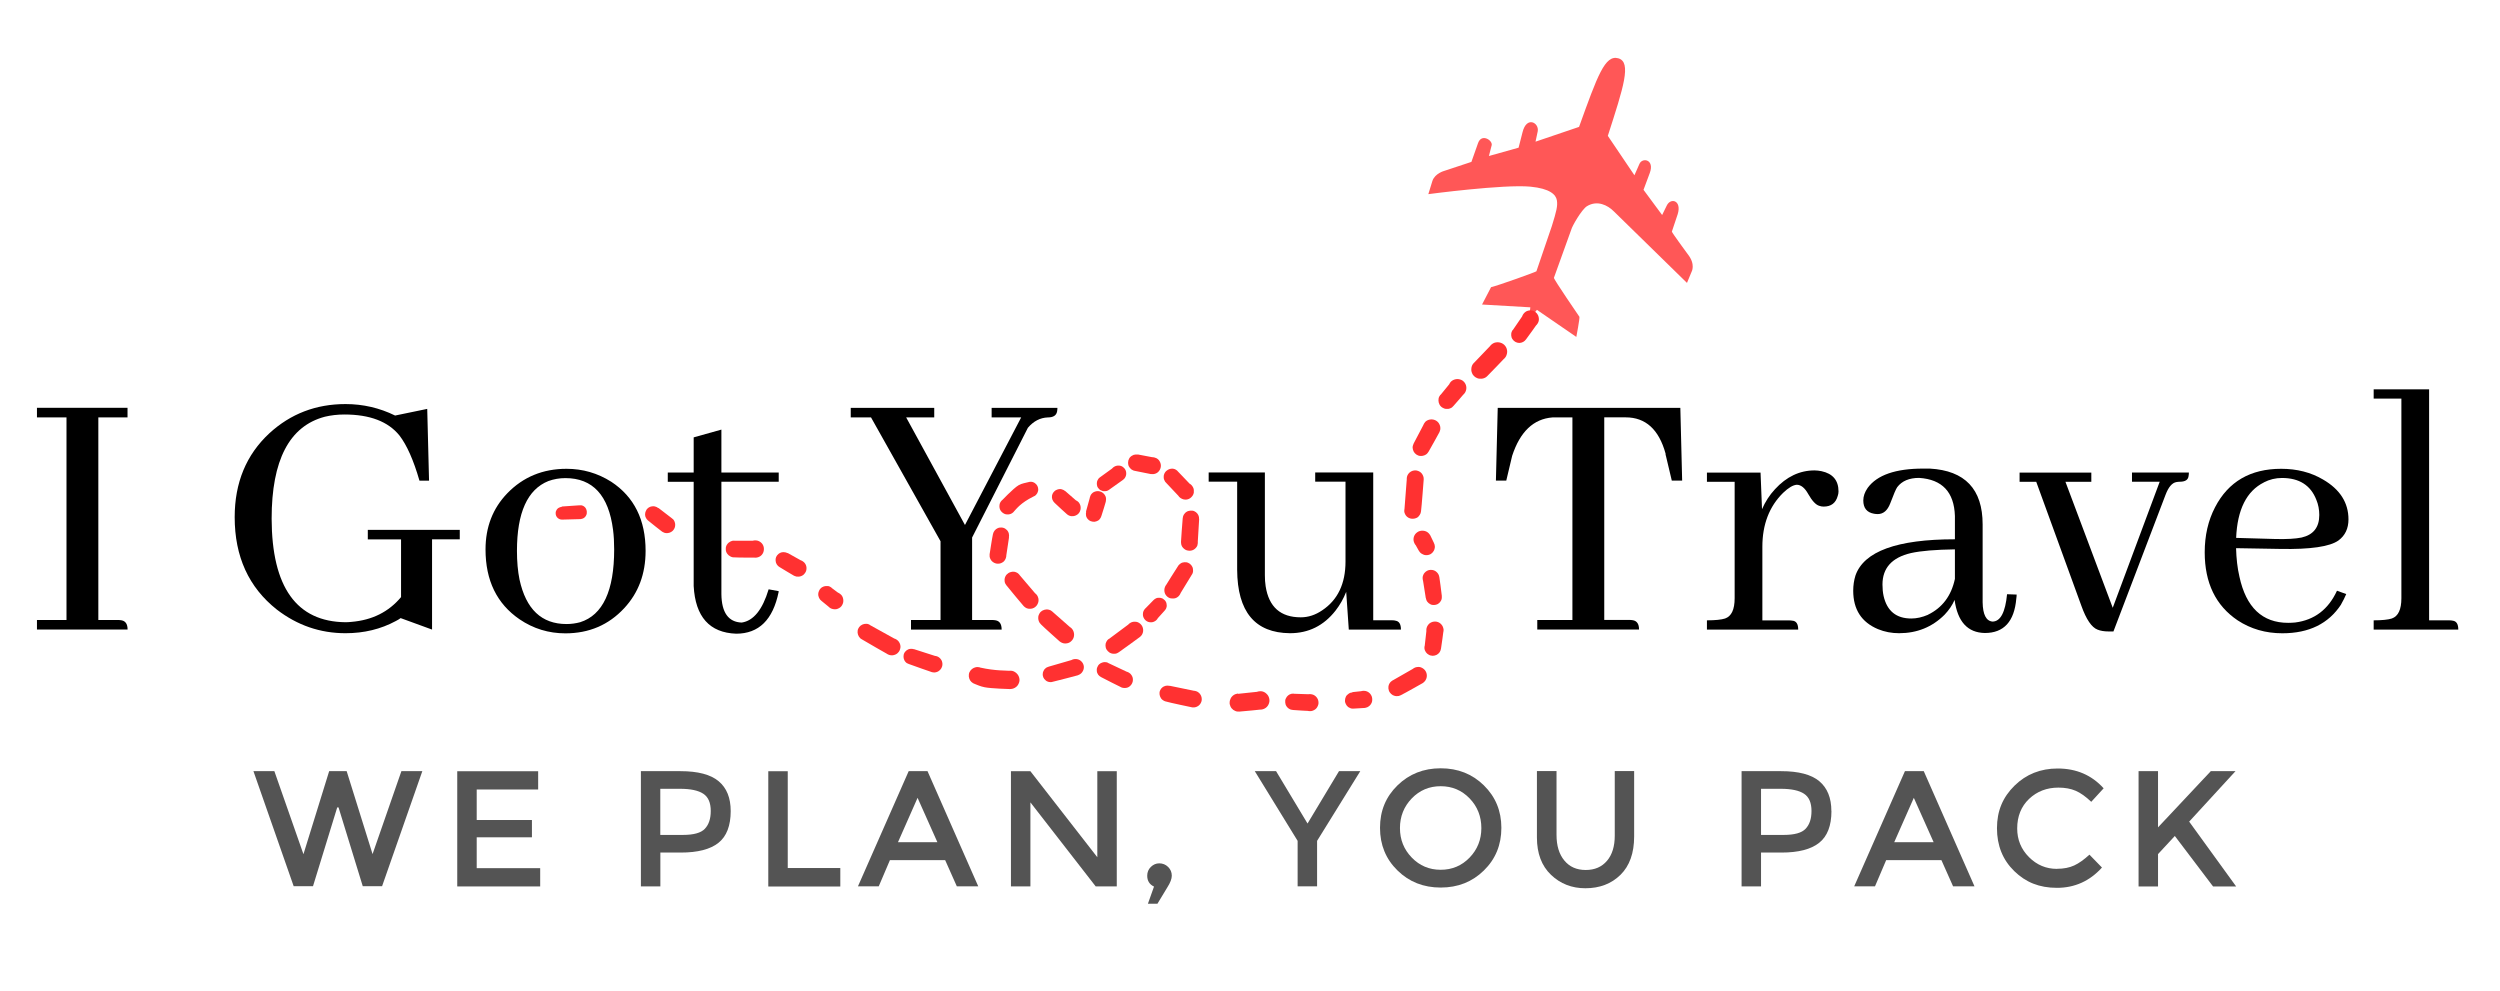 <?xml version="1.0" encoding="UTF-8"?><svg id="Layer_1" xmlns="http://www.w3.org/2000/svg" viewBox="0 0 357.19 141.64"><defs><style>.cls-1{fill:#ff5757;}.cls-2{fill:#ff3131;}.cls-3{fill:#545454;}</style></defs><path d="m5.28,89.95v-1.37h4.22v-28.94h-4.22v-1.37h12.94v1.37h-4.17v28.94h2.8c.18,0,.35.02.53.05.56.11.85.55.85,1.32H5.28Z"/><path d="m65.69,75.69v1.37h-3.96v12.89l-4.49-1.64c-.18.14-.41.28-.69.42-2.15,1.16-4.54,1.74-7.18,1.74-3.63,0-6.9-1.13-9.82-3.38-4.01-3.17-6.02-7.57-6.02-13.2,0-4.93,1.65-8.92,4.96-11.99,3.03-2.78,6.65-4.17,10.88-4.17,2.5,0,4.86.55,7.08,1.64l4.59-.95.26,10.25h-1.37c-.84-2.92-1.8-5.07-2.85-6.44-1.62-2.01-4.24-3.01-7.87-3.01-.99,0-1.92.11-2.8.32-5.07,1.34-7.6,6.2-7.6,14.57.03,9.79,3.56,14.72,10.56,14.79.28,0,.56-.02.85-.05,2.96-.25,5.32-1.43,7.08-3.54v-8.24h-4.75v-1.37h13.15Z"/><path d="m87.33,68.83c3.27,2.15,4.91,5.44,4.91,9.88,0,3.27-1.02,6-3.06,8.19-2.22,2.39-5.02,3.59-8.4,3.59-2.39,0-4.58-.67-6.55-2.01-3.24-2.22-4.86-5.54-4.86-9.98,0-3.2,1.04-5.88,3.12-8.03,2.25-2.32,5.07-3.49,8.45-3.49,2.32,0,4.45.62,6.39,1.85Zm-13.1,13.99c.92,4.22,3.15,6.34,6.71,6.34.67,0,1.32-.09,1.95-.26,3.24-1.02,4.86-4.49,4.86-10.4,0-1.02-.05-1.95-.16-2.8-.63-4.93-2.9-7.39-6.81-7.39-.84,0-1.65.14-2.43.42-2.99,1.2-4.49,4.52-4.49,9.98,0,1.51.12,2.89.37,4.12Z"/><path d="m95.41,67.51h3.7v-5.02l3.96-1.11v6.13h8.19v1.32h-8.19v16.05c.03,2.64,1,4,2.9,4.07,1.69-.25,2.97-1.83,3.85-4.75l1.43.26v.11c-.81,3.98-2.83,5.97-6.07,5.97-3.8-.14-5.83-2.41-6.07-6.81v-14.89h-3.7v-1.32Z"/><path d="m130.16,89.95v-1.37h4.22v-11.25l-9.93-17.69h-2.9v-1.37h11.93v1.37h-4.01l8.4,15.37,8.03-15.37h-4.22v-1.37h9.4c0,.18-.02.35-.05.53-.11.56-.55.84-1.32.84-1.09.04-2.04.53-2.85,1.48l-7.97,15.68v11.78h2.85c.18,0,.35.02.53.05.56.11.84.55.84,1.32h-12.94Z"/><path d="m199.37,88.68c.53.07.79.49.79,1.27h-7.45l-.37-5.39c-.39.99-.9,1.88-1.53,2.69-1.69,2.15-3.85,3.22-6.5,3.22-5-.04-7.52-3.06-7.55-9.08v-12.57h-4.07v-1.32h8.03v14.68c0,.56.03,1.09.11,1.58.46,2.96,2.13,4.44,5.02,4.44,1.06,0,2.08-.33,3.06-1,2.22-1.48,3.33-3.8,3.33-6.97v-11.41h-4.33v-1.32h8.29v21.12h2.64c.21,0,.39.02.53.05Z"/><path d="m219.64,89.95v-1.37h5.02v-28.94h-2.85c-2.71.21-4.63,2.04-5.76,5.49l-.84,3.54h-1.48l.26-10.4h26.09l.26,10.4h-1.48l-.84-3.54c-.04-.07-.05-.18-.05-.32-.95-3.45-2.85-5.18-5.7-5.18h-3.06v28.94h3.59c.18,0,.35.02.53.05.56.11.85.55.85,1.32h-14.52Z"/><path d="m256.13,88.68c.53.07.79.49.79,1.27h-13.04v-1.32c1.2,0,2.06-.09,2.59-.26.92-.32,1.37-1.29,1.37-2.9v-16.63h-3.96v-1.32h7.66l.21,5.23c.46-1.06,1.07-2.01,1.85-2.85,1.65-1.8,3.54-2.69,5.65-2.69.32,0,.65.04,1,.11,1.62.35,2.43,1.32,2.43,2.9,0,.21-.04.42-.11.63-.28,1.02-.95,1.53-2.01,1.53-.21,0-.42-.03-.63-.11-.49-.14-1.02-.7-1.58-1.69-.49-.88-1.04-1.32-1.64-1.32-.53.04-1.18.42-1.95,1.16-1.97,1.94-2.96,4.51-2.96,7.71v10.51h3.8c.21,0,.39.02.53.05Z"/><path d="m279.26,85.72c-.32.74-.79,1.44-1.43,2.11-1.76,1.76-3.93,2.64-6.5,2.64-1.06,0-2.06-.19-3.01-.58-2.36-.99-3.54-2.82-3.54-5.49,0-.77.11-1.5.32-2.17,1.2-3.45,5.93-5.18,14.21-5.18v-3.33c-.11-3.41-1.81-5.23-5.12-5.44-1.41,0-2.45.44-3.12,1.32-.18.25-.51,1.02-1,2.32-.39,1.02-.99,1.53-1.79,1.53-.18,0-.35-.02-.53-.05-1.02-.18-1.53-.81-1.53-1.9,0-.6.21-1.2.63-1.8,1.34-1.83,3.98-2.75,7.92-2.75h.95c5.03.28,7.55,2.94,7.55,7.97v11.14c.03,1.76.51,2.68,1.43,2.75,1.13-.03,1.81-1.34,2.06-3.91l1.37.05c0,.18-.02.37-.05.58-.28,3.27-1.78,4.91-4.49,4.91-2.46-.04-3.91-1.62-4.33-4.75Zm-3.8,2.11c2.04-.99,3.33-2.69,3.85-5.12v-4.22c-2.75.04-4.84.21-6.28.53-2.71.63-4.07,2.13-4.07,4.49,0,.6.05,1.14.16,1.64.49,2.15,1.81,3.22,3.96,3.22.77,0,1.57-.18,2.38-.53Z"/><path d="m295.1,68.83l6.76,18.01,6.71-18.01h-3.96v-1.32h8.13c0,.18-.02.35-.05.53-.07.53-.49.79-1.27.79-.14,0-.3.02-.48.05-.6.11-1.11.7-1.53,1.8l-7.45,19.54h-.69c-.63,0-1.16-.09-1.58-.26-.84-.32-1.62-1.46-2.32-3.43l-6.44-17.69h-2.38v-1.32h10.25v1.32h-3.7Z"/><path d="m334.49,86.36c-1.8,2.75-4.59,4.12-8.4,4.12-2.39,0-4.52-.62-6.39-1.85-3.13-2.11-4.7-5.35-4.7-9.72,0-2.39.49-4.54,1.48-6.44,1.9-3.66,5.05-5.49,9.45-5.49,2.25,0,4.24.51,5.97,1.53,2.43,1.41,3.64,3.31,3.64,5.7,0,1.3-.48,2.31-1.43,3.01-1.23.88-4,1.29-8.29,1.21l-6.34-.11c.04,1.48.19,2.83.48,4.07.95,4.4,3.27,6.6,6.97,6.6.32,0,.65-.02,1-.05,2.75-.35,4.74-1.87,5.97-4.54l1.32.48c-.21.49-.46.99-.74,1.48Zm-11.04-17.43c-2.46,1.23-3.79,3.87-3.96,7.92l5.6.16c1.62.04,2.87-.03,3.75-.21,1.69-.39,2.53-1.46,2.53-3.22,0-.77-.14-1.5-.42-2.17-.81-2.08-2.45-3.12-4.91-3.12-.92,0-1.78.21-2.59.63Z"/><path d="m350.44,88.68c.53.07.79.49.79,1.27h-12.09v-1.32c1.2,0,2.06-.09,2.59-.26.92-.32,1.37-1.29,1.37-2.9v-28.52h-3.96v-1.32h7.92v33h2.85c.21,0,.39.02.53.05Z"/><path class="cls-3" d="m43.36,122.03l3.67-11.85h2.5l3.7,11.85,4.12-11.85h2.99l-5.75,16.44h-2.76l-3.46-11.26h-.19l-3.46,11.26h-2.76l-5.75-16.44h2.99l4.15,11.85Z"/><path class="cls-3" d="m76.89,110.18v2.62h-8.78v4.36h7.89v2.47h-7.89v4.41h9.07v2.61h-11.85v-16.46h11.56Z"/><path class="cls-3" d="m104.4,115.88c0,2.1-.59,3.62-1.75,4.54-1.17.93-2.96,1.39-5.38,1.39h-2.92v4.83h-2.78v-16.46h5.65c2.5,0,4.32.48,5.46,1.44,1.15.96,1.72,2.38,1.72,4.26Zm-2.85,0c0-1.18-.35-2-1.06-2.47-.71-.47-1.81-.71-3.32-.71h-2.83v6.59h3.23c1.54,0,2.59-.29,3.14-.88.56-.59.84-1.43.84-2.53Z"/><path class="cls-3" d="m109.77,126.65v-16.46h2.78v13.83h7.51v2.64h-10.29Z"/><path class="cls-3" d="m132.52,110.18l7.25,16.46h-3.06l-1.67-3.75h-7.89l-1.6,3.75h-2.97l7.25-16.46h2.69Zm1.41,10.15l-2.83-6.34-2.8,6.34h5.63Z"/><path class="cls-3" d="m156.78,122.48v-12.29h2.78v16.46h-3.01l-9.33-12.01v12.01h-2.78v-16.46h2.78l9.56,12.29Z"/><path class="cls-3" d="m164.01,129.12l.87-2.45c-.64-.3-.97-.82-.97-1.55,0-.5.17-.92.52-1.26.35-.34.75-.51,1.2-.51.49,0,.91.17,1.26.51.35.34.53.76.53,1.26,0,.44-.21,1-.64,1.67l-1.41,2.33h-1.37Z"/><path class="cls-3" d="m186.81,117.67l4.5-7.49h3.04l-6.17,9.96v6.5h-2.78v-6.5l-6.12-9.96h3.04l4.5,7.49Z"/><path class="cls-3" d="m212.01,124.37c-1.66,1.63-3.72,2.44-6.17,2.44s-4.51-.81-6.17-2.44c-1.66-1.62-2.5-3.65-2.5-6.09s.83-4.44,2.5-6.07c1.66-1.62,3.72-2.44,6.17-2.44s4.51.81,6.17,2.44c1.66,1.63,2.5,3.65,2.5,6.07s-.83,4.46-2.5,6.09Zm-2.04-10.3c-1.12-1.16-2.5-1.74-4.13-1.74s-3.01.58-4.13,1.74c-1.12,1.16-1.69,2.58-1.69,4.24s.56,3.05,1.69,4.22c1.12,1.16,2.5,1.74,4.13,1.74s3.01-.58,4.13-1.74c1.12-1.16,1.68-2.57,1.68-4.22s-.56-3.08-1.68-4.24Z"/><path class="cls-3" d="m233.48,110.16v9.35c0,2.37-.65,4.2-1.95,5.48-1.3,1.28-2.98,1.92-5.02,1.92-1.93,0-3.57-.64-4.91-1.92s-2.01-3.06-2.01-5.33v-9.49h2.8v9.12c0,1.54.37,2.76,1.12,3.66.74.9,1.76,1.35,3.05,1.35s2.3-.44,3.04-1.31c.74-.87,1.11-2.07,1.11-3.59v-9.23h2.78Z"/><path class="cls-3" d="m261.67,115.88c0,2.1-.59,3.62-1.76,4.54-1.17.93-2.96,1.39-5.38,1.39h-2.92v4.83h-2.78v-16.46h5.65c2.5,0,4.32.48,5.46,1.44s1.72,2.38,1.72,4.26Zm-2.85,0c0-1.18-.35-2-1.06-2.47-.71-.47-1.81-.71-3.32-.71h-2.83v6.59h3.23c1.54,0,2.59-.29,3.14-.88.56-.59.84-1.43.84-2.53Z"/><path class="cls-3" d="m274.86,110.18l7.25,16.46h-3.06l-1.67-3.75h-7.89l-1.6,3.75h-2.97l7.25-16.46h2.69Zm1.41,10.15l-2.83-6.34-2.8,6.34h5.63Z"/><path class="cls-3" d="m293.89,124.13c.96,0,1.78-.16,2.47-.48.69-.32,1.41-.84,2.17-1.54l1.79,1.84c-1.74,1.93-3.89,2.9-6.43,2.9s-4.47-.8-6.11-2.4-2.46-3.64-2.46-6.12.84-4.44,2.51-6.08,3.73-2.45,6.16-2.45c2.67,0,4.86.94,6.57,2.83l-1.77,1.93c-.79-.75-1.53-1.28-2.23-1.58-.7-.3-1.52-.45-2.46-.45-1.66,0-3.06.54-4.19,1.61-1.13,1.08-1.7,2.49-1.7,4.23,0,1.6.56,2.96,1.68,4.09,1.12,1.12,2.45,1.68,3.99,1.68Z"/><path class="cls-3" d="m305.55,110.18h2.78v8.03l7.54-8.03h3.53l-6.62,7.21,6.71,9.26h-3.3l-5.46-7.21-2.4,2.59v4.62h-2.78v-16.46Z"/><path class="cls-1" d="m204.07,27.75l.59-1.91c.37-1.08,1.71-1.43,1.71-1.43l3.86-1.28.95-2.69c.5-1.42,2.08-.4,1.95.29l-.4,1.56,4.24-1.19.56-2.19c.58-2.39,2.38-1.38,2.18-.17l-.32,1.5,6.22-2.11c2.64-7.32,3.7-10.34,5.61-9.8,1.92.55.75,4.1-1.5,11.08l3.8,5.63.72-1.63c.43-.96,2.18-.62,1.48,1.29l-.9,2.42,2.66,3.6.65-1.33c.56-1.2,2.17-.77,1.58,1.19l-.84,2.51c-.04.09,2.25,3.2,2.25,3.2,1.2,1.49.56,2.56.56,2.56l-.65,1.57-10.44-10.21c-.9-.91-2.39-1.64-3.85-.75-.77.48-2.13,2.87-2.24,3.34l-2.48,6.89c-.08.15,3.64,5.57,3.64,5.57.08.17-.44,2.88-.44,2.88l-5.63-3.87-1.14,1.42.2-1.78-6.9-.4,1.29-2.48c1.07-.25,6.41-2.17,6.48-2.27,0,0,2.1-6.12,2.21-6.48.65-2.1.85-2.86.71-3.67-.14-.81-1-1.67-3.78-1.94-3.83-.36-14.58,1.07-14.58,1.07h0Z"/><path class="cls-2" d="m80.25,72.37c2.72-.2,2.78-.19,2.88-.16.11.03.2.07.29.13.09.06.17.14.23.22.06.08.11.19.14.29s.05.21.05.32-.01.22-.05.32c-.03.1-.09.19-.15.28-.07.08-.14.16-.23.23-.08.06-.19.1-.29.13-.1.03-.21.04-.31.04-.11,0-.22-.03-.32-.07-.1-.04-.19-.1-.27-.16-.08-.07-.16-.16-.21-.25-.05-.09-.09-.19-.11-.29-.02-.1-.04-.22-.02-.32s.04-.21.09-.31c.04-.1.11-.19.18-.26.07-.08.17-.14.25-.2.09-.04.19-.08.3-.1s.21-.01.32,0c.1.01.22.05.31.11.09.04.18.11.25.19.07.07.13.17.18.27.04.1.07.2.08.31,0,.1,0,.21-.01.31-.02.11-.07.21-.12.3-.05.09-.12.17-.2.24-.08.07-.18.13-.28.16-.1.04-.31.07-.31.07,0,0-2.18.07-2.57.07-.11,0-.15,0-.22-.01-.07-.01-.14-.04-.21-.07s-.13-.07-.19-.11-.11-.1-.16-.16-.08-.12-.11-.19c-.03-.07-.05-.14-.06-.21s-.02-.15-.01-.22c0-.08.02-.15.04-.22.02-.07.05-.13.09-.19s.08-.13.14-.18c.05-.05.11-.1.18-.13.06-.04.13-.07.2-.09.07-.02.22-.04.22-.04"/><path class="cls-2" d="m94.07,72.57c2.04,1.56,2.1,1.61,2.17,1.7.08.11.14.23.17.35.04.12.06.25.06.38s-.03.26-.07.38c-.04.12-.11.24-.18.34-.07.1-.18.19-.28.25-.11.07-.23.13-.35.16-.12.03-.26.04-.38.04-.13,0-.26-.04-.37-.09-.11-.05-.23-.12-.32-.2-.1-.08-.18-.19-.25-.29-.06-.1-.11-.23-.14-.35s-.03-.26-.01-.38.05-.25.1-.37c.05-.11.13-.23.22-.32.09-.09.19-.16.31-.23.11-.05.24-.09.36-.11.13-.02.25-.02.38,0,.12.02.25.07.36.13.11.06.22.14.3.23.08.09.16.21.21.32s.08.24.1.37c.01.13,0,.26-.02.38s-.08.25-.15.35c-.07.11-.15.21-.25.29-.1.08-.21.14-.33.19-.12.04-.25.07-.38.08-.13,0-.25,0-.38-.04-.12-.04-.35-.17-.35-.17,0,0-1.71-1.32-2.02-1.6-.11-.1-.14-.13-.19-.2-.05-.07-.1-.16-.14-.25s-.06-.17-.07-.26c-.02-.09-.02-.19,0-.28,0-.09.03-.18.06-.27.03-.09.07-.18.12-.26.05-.07.11-.15.18-.21.07-.06.14-.12.23-.16.08-.04.16-.08.25-.1.09-.02.18-.04.27-.04s.19,0,.28.03c.09.02.18.05.26.09.08.04.23.15.23.15"/><path class="cls-2" d="m104.89,77.26c3.22-.02,3.3,0,3.42.03.12.04.25.11.35.18.11.08.19.19.27.29.07.11.13.23.17.36.04.13.04.26.04.4,0,.13-.04.27-.08.39-.04.12-.12.24-.2.34-.08.1-.19.2-.31.26-.11.07-.24.11-.37.14-.13.03-.27.04-.4.02-.13-.01-.26-.05-.38-.11-.12-.05-.23-.13-.33-.22-.1-.09-.18-.2-.24-.32-.06-.11-.11-.25-.13-.38s-.02-.28,0-.4.07-.26.13-.38c.06-.11.14-.23.24-.32.1-.09.21-.17.33-.23.12-.05.25-.09.38-.1.13-.01.27,0,.4.02.13.03.25.08.37.15.11.07.22.16.31.26.08.1.16.22.2.34.05.12.08.26.08.39,0,.14,0,.27-.04.4-.04.13-.1.25-.17.36-.08.1-.17.21-.27.29-.1.07-.23.13-.35.18-.12.04-.39.07-.39.07,0,0-2.56,0-3.03-.04-.14,0-.19,0-.28-.03-.09-.02-.19-.06-.27-.11-.08-.04-.17-.1-.24-.16-.07-.06-.14-.14-.19-.21s-.11-.16-.14-.25c-.04-.09-.06-.19-.07-.29s0-.19,0-.29.03-.19.07-.29c.03-.09.08-.18.14-.25.05-.08.12-.15.19-.21.07-.06.16-.12.24-.16.08-.04.18-.08.27-.11.09-.02.28-.03.28-.03"/><path class="cls-2" d="m112.54,79.01c2.24,1.24,2.3,1.28,2.39,1.38.08.1.16.21.21.33.05.12.08.25.09.38,0,.13,0,.26-.03.38-.03.13-.09.26-.16.36-.07.1-.16.21-.25.29-.1.08-.22.14-.34.19-.12.04-.25.07-.38.07s-.26-.02-.38-.06c-.12-.04-.24-.1-.35-.17-.1-.07-.2-.17-.28-.27-.08-.1-.13-.23-.17-.35-.04-.12-.06-.26-.05-.38s.03-.26.07-.38.11-.24.19-.34c.08-.1.18-.19.29-.26.1-.07.23-.13.36-.16.12-.03.26-.03.38-.02.13,0,.25.04.38.09.11.05.23.13.32.21.1.09.18.2.24.31.06.11.11.23.13.36.02.13.02.26,0,.39s-.05.25-.11.37c-.06.11-.14.23-.23.32-.09.09-.2.16-.31.22-.11.05-.24.1-.37.11-.13.01-.26.01-.38,0-.13-.02-.37-.13-.37-.13,0,0-1.71-1-2.04-1.22-.11-.07-.15-.1-.22-.16-.07-.07-.13-.14-.18-.22s-.09-.16-.12-.25c-.03-.09-.04-.18-.05-.27s0-.19,0-.28c.01-.09.04-.18.07-.26.04-.08.08-.16.14-.24s.12-.14.19-.2c.07-.06.15-.11.23-.15.08-.04.17-.07.26-.09.09-.01.18-.02.27-.02s.19.02.28.04c.09.02.25.1.25.1"/><path class="cls-2" d="m118.81,83.99c1.33.98,1.4,1.04,1.47,1.15.07.1.13.23.17.36.04.13.05.27.04.4,0,.14-.04.27-.09.39-.04.12-.12.24-.2.34-.08.1-.19.19-.31.25-.11.07-.24.12-.37.15-.13.03-.27.03-.4.01s-.26-.05-.38-.1c-.12-.05-.23-.14-.33-.23-.1-.09-.18-.2-.24-.32s-.1-.25-.12-.38c-.02-.13-.02-.27,0-.4.02-.13.07-.26.13-.38.06-.11.14-.23.24-.32.1-.09.21-.16.33-.22s.26-.09.38-.1c.13-.01.27,0,.4.02s.26.08.37.15c.11.07.22.16.31.25.08.1.16.22.2.34s.07.26.08.39c0,.13,0,.27-.04.4-.04.13-.09.26-.17.36-.07.11-.17.21-.28.29-.1.08-.23.15-.35.19-.12.04-.26.06-.39.06s-.27-.02-.39-.06c-.13-.04-.35-.19-.35-.19,0,0-.92-.74-1.15-.94-.1-.09-.14-.12-.2-.19-.06-.08-.11-.16-.15-.25-.04-.08-.07-.18-.09-.27-.02-.09-.03-.19-.02-.29,0-.09.02-.19.05-.28.03-.09.07-.18.11-.26.04-.08.11-.16.17-.23s.14-.13.22-.18c.08-.05.17-.09.26-.12.09-.03.19-.04.28-.05.1,0,.19,0,.29,0,.09.01.19.04.27.08.09.04.25.15.25.15"/><path class="cls-2" d="m124.32,89.32c3.86,2.13,3.91,2.16,4,2.26.09.09.17.2.22.32.05.12.09.26.1.38s0,.27-.02.4c-.03.13-.08.25-.15.36-.07.11-.16.22-.25.3s-.22.16-.34.2c-.12.05-.26.08-.39.09-.13,0-.26,0-.39-.04-.13-.04-.25-.09-.36-.16-.1-.07-.21-.17-.28-.28-.08-.11-.14-.23-.18-.35-.04-.12-.07-.26-.07-.39s.02-.27.07-.39c.04-.12.1-.24.19-.35.07-.11.18-.2.29-.27s.23-.13.36-.16c.13-.04.26-.05.39-.05.13,0,.26.04.38.08.12.05.24.13.34.21.1.08.19.19.25.3.07.11.12.24.15.37s.04.26.02.39-.06.26-.11.38c-.05.12-.13.23-.22.32-.09.1-.2.18-.32.24-.11.06-.25.1-.38.13-.13.02-.27.02-.4,0-.13-.02-.38-.12-.38-.13h0s-3.23-1.83-3.73-2.15c-.13-.08-.16-.1-.23-.17-.07-.07-.12-.14-.17-.22-.04-.08-.09-.17-.12-.26s-.05-.19-.06-.28c0-.1,0-.2.01-.29.01-.1.04-.19.08-.28.04-.08.09-.17.14-.24.06-.07.12-.14.2-.2s.16-.11.25-.15c.08-.04.18-.07.27-.09.09-.02.19-.02.28-.02.1,0,.19.01.29.04.09.03.25.12.25.12"/><path class="cls-2" d="m130.56,92.74c3.44,1.1,3.51,1.12,3.61,1.2s.2.17.26.28c.08.11.14.23.17.35s.04.25.04.38c0,.13-.04.26-.08.38s-.11.23-.2.33-.19.18-.29.25-.23.11-.35.14c-.12.03-.25.04-.38.02s-.26-.04-.37-.1c-.11-.05-.23-.13-.32-.22-.09-.08-.17-.19-.23-.3s-.1-.24-.12-.37c-.02-.13-.02-.25,0-.38.02-.12.06-.25.12-.36s.14-.22.23-.31c.09-.09.2-.16.32-.22.11-.05.24-.09.37-.1.13-.01.26,0,.38.02.13.03.25.07.36.14.1.07.21.15.29.25.08.1.15.21.2.32.04.12.07.25.08.38,0,.13,0,.26-.04.38-.04.12-.1.24-.17.35-.07.1-.16.21-.26.28s-.22.14-.34.18c-.12.04-.25.06-.38.06s-.38-.06-.38-.06c0,0-2.76-.95-3.23-1.14-.13-.05-.17-.07-.25-.11s-.15-.1-.21-.17c-.06-.07-.12-.14-.16-.22s-.08-.17-.1-.25c-.02-.09-.04-.18-.04-.27s0-.18.02-.27c.01-.09.04-.17.08-.25.04-.08.09-.17.15-.23.06-.07.12-.13.2-.19.07-.05.15-.1.23-.13.08-.04.17-.06.26-.07s.18-.02.27-.01c.09,0,.26.06.26.06"/><path class="cls-2" d="m140.05,95.38c2.18.49,3.79.41,4.33.47.2.02.29.04.42.08.13.04.26.12.37.2.1.09.2.19.28.31.07.12.14.26.17.39.04.13.05.28.04.42-.01.13-.05.28-.11.4-.05.13-.13.25-.22.36-.09.1-.21.19-.33.26s-.26.12-.4.15c-.13.03-.28.03-.42.01-.13-.01-.28-.07-.4-.13-.12-.06-.24-.14-.34-.24s-.19-.22-.25-.35-.11-.27-.13-.4c-.02-.14-.01-.29,0-.42.02-.14.08-.28.15-.4.07-.12.16-.24.26-.33.1-.09.23-.17.35-.22.13-.05.27-.09.41-.11.13-.01.29,0,.42.03.13.03.27.09.38.17.12.07.22.17.31.29.09.1.16.24.21.37.04.13.07.28.08.41,0,.14-.01.29-.05.42-.04.13-.1.26-.19.38s-.19.22-.3.3c-.11.08-.24.14-.38.19-.13.04-.42.06-.42.06,0,0-2.7-.07-3.61-.26-.58-.11-1.1-.35-1.38-.46-.13-.05-.19-.07-.27-.12s-.16-.11-.24-.18c-.07-.07-.14-.15-.19-.23-.05-.08-.09-.18-.12-.27-.03-.1-.05-.2-.06-.29,0-.1,0-.2.01-.3.01-.1.04-.2.08-.29.04-.09.1-.18.16-.26.06-.07.13-.15.21-.21.08-.06.17-.11.26-.16.09-.04.18-.07.28-.09s.2-.03.3-.02c.1,0,.3.05.3.05"/><path class="cls-2" d="m149.83,95.25c3.71-1.08,3.77-1.1,3.9-1.09.13,0,.26.04.38.08.12.04.23.12.33.2s.18.19.25.29c.07.11.11.23.14.35.03.12.04.25.02.38s-.05.26-.11.37c-.05.11-.13.22-.22.32-.08.09-.19.17-.3.23-.11.06-.24.1-.37.12-.13.02-.26.02-.38,0-.12-.02-.25-.06-.36-.12-.11-.06-.22-.14-.31-.23-.08-.09-.16-.2-.21-.32-.05-.11-.09-.24-.11-.37-.01-.13,0-.26.02-.38.03-.12.07-.25.14-.35.07-.1.15-.21.25-.29s.21-.16.33-.2c.11-.04.24-.07.37-.08.13,0,.26,0,.38.04.12.04.24.09.35.16.1.07.2.17.28.26.07.1.13.22.18.34.04.12.07.25.07.38s-.03.26-.07.38c-.05.12-.11.24-.18.34s-.17.19-.28.26c-.1.07-.35.17-.35.17,0,0-3.04.81-3.56.92-.14.03-.18.05-.27.05s-.18,0-.27-.02-.17-.05-.26-.09c-.08-.04-.16-.09-.22-.15-.07-.06-.14-.12-.19-.19-.05-.07-.1-.16-.14-.24-.03-.08-.05-.17-.07-.26s-.01-.18,0-.27c0-.09.02-.18.05-.26s.07-.17.12-.25c.04-.07.1-.14.17-.2s.13-.12.22-.17c.08-.04.26-.1.26-.1"/><path class="cls-2" d="m158.43,91.3c3.11-2.33,3.17-2.36,3.29-2.4.12-.04.26-.07.39-.07s.27.02.39.07c.12.04.24.11.35.19.1.07.2.18.27.29.08.1.13.23.16.36s.05.26.04.39c0,.13-.04.26-.09.38-.05.12-.12.24-.2.34s-.19.18-.3.25-.24.12-.37.15c-.13.03-.26.03-.39.01s-.26-.05-.38-.11c-.12-.05-.23-.13-.32-.22-.09-.09-.17-.2-.23-.32s-.11-.24-.13-.37c-.02-.13-.02-.27,0-.4.02-.13.07-.26.13-.37.06-.11.14-.22.24-.32.1-.09.21-.16.33-.22.12-.05.25-.09.38-.1s.27,0,.4.02.25.08.36.15.22.16.3.26c.08.1.16.22.2.34s.07.26.08.38c0,.13,0,.26-.04.39-.04.13-.09.25-.16.36-.07.1-.27.28-.27.28,0,0-2.57,1.89-3.01,2.18-.13.08-.16.1-.25.14-.09.04-.18.06-.28.07-.09.01-.19.01-.29,0-.09,0-.19-.03-.28-.06-.09-.03-.18-.07-.26-.13-.08-.05-.15-.12-.22-.19-.06-.07-.12-.14-.17-.22-.04-.08-.09-.17-.11-.26-.02-.09-.04-.19-.04-.29s0-.2.02-.29c.02-.09.06-.18.1-.26.04-.08.09-.17.15-.24s.21-.19.21-.19"/><path class="cls-2" d="m145.64,82.12c2.56,2.99,2.6,3.05,2.65,3.17.05.12.08.25.09.39,0,.13,0,.27-.05.4-.04.13-.09.26-.16.36-.07.11-.16.21-.27.29-.1.08-.22.15-.35.19-.12.04-.26.06-.39.06-.14,0-.27-.01-.4-.06-.13-.05-.25-.11-.35-.19-.11-.08-.2-.18-.27-.29-.07-.11-.13-.23-.16-.36-.04-.13-.05-.26-.05-.4,0-.13.04-.27.08-.39.04-.12.12-.24.2-.34.08-.1.19-.2.3-.26.11-.07.25-.12.38-.15s.27-.04.4-.02c.13.01.26.06.38.11.12.05.23.13.33.22.1.09.18.2.24.31.06.12.1.26.13.38.02.13.02.27,0,.4-.02.13-.07.26-.13.38-.06.11-.14.23-.24.32-.1.09-.21.17-.33.23s-.26.09-.38.1c-.13.01-.27.01-.4-.01s-.26-.08-.37-.15c-.11-.07-.3-.26-.3-.26,0,0-2.09-2.47-2.41-2.9-.09-.12-.11-.16-.16-.24s-.07-.18-.1-.27c-.02-.09-.02-.19-.02-.28s.01-.2.04-.29c.02-.09.07-.19.11-.27s.1-.16.17-.23.14-.13.22-.18c.08-.05.16-.1.26-.13.09-.03.19-.06.28-.07.1,0,.2,0,.29,0,.1.01.19.04.28.08.09.04.18.08.26.14.07.06.21.2.21.2"/><path class="cls-2" d="m150.34,87.37c2.83,2.47,2.88,2.53,2.95,2.65.07.12.11.25.14.38.03.13.03.28.02.41-.02.14-.06.27-.12.39-.06.12-.14.24-.24.34-.1.1-.21.18-.33.24-.12.06-.26.1-.39.12-.14.02-.28.01-.41,0-.13-.02-.27-.07-.39-.14-.12-.07-.23-.16-.32-.25-.09-.1-.17-.22-.22-.35-.05-.12-.1-.26-.11-.4,0-.13,0-.28.04-.4.03-.13.08-.27.16-.38.07-.11.16-.23.27-.31.1-.08.23-.16.36-.2.13-.04.27-.07.41-.07s.28.01.4.05c.13.04.25.1.37.18s.22.18.29.29c.08.11.14.24.18.37.04.13.06.27.06.41s-.03.28-.07.4c-.04.13-.12.25-.2.36-.08.1-.19.2-.3.28s-.25.13-.38.16c-.13.03-.27.04-.4.03-.13,0-.27-.04-.4-.1-.12-.05-.35-.22-.35-.22,0,0-2.26-2.01-2.62-2.39-.1-.11-.14-.14-.2-.23-.05-.08-.1-.17-.13-.26-.03-.09-.06-.19-.07-.29,0-.1,0-.19,0-.29,0-.1.04-.2.07-.29.04-.09.08-.18.13-.26.05-.08.12-.16.2-.22.07-.07.16-.12.25-.17.08-.04.18-.08.27-.1.1-.02.19-.04.29-.04s.2.01.29.04c.1.02.19.06.28.1.08.04.24.17.24.17"/><path class="cls-2" d="m158.3,94.71c3.04,1.42,3.1,1.46,3.19,1.54s.17.2.23.32.1.23.12.36c.02.13.01.26,0,.39-.02.13-.07.25-.13.36s-.15.22-.24.3c-.1.09-.21.16-.32.22s-.24.07-.37.09c-.13.01-.26,0-.38-.02-.13-.03-.26-.08-.36-.15-.1-.07-.2-.16-.29-.25-.08-.1-.15-.21-.19-.33-.04-.12-.07-.26-.07-.38,0-.13,0-.25.04-.38.04-.12.09-.25.16-.35s.17-.2.27-.27.22-.14.35-.18c.12-.04.25-.05.38-.05s.26.02.38.07c.12.04.24.11.34.19.1.08.19.18.26.28.07.11.13.23.16.35s.04.26.03.38c0,.13-.04.26-.09.38-.04.11-.12.23-.2.32-.08.1-.19.19-.29.25-.11.07-.23.11-.36.13-.13.02-.26.03-.39.01-.13-.01-.37-.11-.37-.11,0,0-2.42-1.19-2.83-1.43-.12-.07-.16-.09-.23-.15-.07-.06-.13-.12-.19-.19-.05-.07-.1-.16-.13-.24-.04-.08-.06-.17-.07-.26s-.02-.18-.01-.27c0-.09.03-.18.06-.27.03-.08.07-.17.12-.25.04-.07.1-.15.17-.21s.14-.11.22-.16c.08-.04.17-.08.26-.1.09-.02.18-.05.27-.05s.18,0,.27.02c.09.01.26.09.26.09"/><path class="cls-2" d="m167.12,97.98c3.72.76,3.79.78,3.91.83.11.05.22.13.31.22s.17.2.23.32c.06.11.1.24.12.37s0,.26-.01.39c-.02.13-.07.25-.13.36s-.14.22-.24.3c-.1.08-.21.16-.33.21-.12.05-.25.08-.38.09-.13,0-.26,0-.38-.03-.12-.03-.25-.08-.35-.15-.11-.07-.2-.16-.29-.25-.08-.1-.15-.22-.2-.34-.04-.12-.07-.25-.07-.38,0-.13.01-.26.05-.38.04-.12.1-.24.17-.35.07-.11.16-.2.27-.28.1-.07.22-.13.35-.17.12-.04.25-.05.38-.05s.26.03.38.07c.12.04.24.1.34.19.1.07.19.18.26.29.07.1.12.23.15.35.03.13.04.26.04.39,0,.13-.04.26-.1.38-.05.11-.12.23-.2.32-.08.1-.19.18-.3.24s-.24.11-.37.14c-.13.02-.38.01-.38.01,0,0-3.32-.69-3.85-.86-.14-.04-.17-.07-.25-.11-.08-.04-.16-.1-.23-.16-.07-.06-.12-.14-.17-.22-.04-.08-.09-.17-.12-.25-.03-.09-.05-.18-.06-.27,0-.09,0-.19,0-.28.01-.09.04-.19.08-.27.04-.08.08-.17.13-.24.05-.07.12-.14.2-.2.07-.06.15-.1.23-.14.08-.04.17-.07.26-.09s.19-.02.28-.02.27.04.27.04"/><path class="cls-2" d="m176.9,99.13c3.2-.35,3.29-.35,3.42-.32.14.03.28.07.4.14.12.07.24.17.33.27.09.1.17.22.22.35.05.13.09.27.1.41.02.14,0,.29-.04.43-.04.14-.09.27-.17.39-.07.12-.17.22-.28.31-.11.08-.24.16-.37.2-.13.05-.28.08-.42.08s-.29-.01-.42-.06-.26-.1-.38-.19-.22-.19-.3-.3-.15-.24-.19-.38c-.04-.13-.06-.28-.05-.42s.04-.29.08-.42c.04-.13.11-.26.2-.37.09-.11.2-.21.32-.28.12-.08.26-.14.39-.17.14-.03.29-.04.42-.04.14,0,.29.05.41.1s.25.13.35.23c.11.09.2.21.27.33.07.12.12.27.14.4.02.14.03.29.01.42-.01.13-.07.28-.13.4s-.15.25-.25.35c-.1.1-.22.19-.35.25s-.4.13-.4.13c0,0-2.63.28-3.13.3-.16,0-.21,0-.32-.01-.1-.01-.2-.05-.29-.09-.1-.04-.19-.09-.27-.15-.08-.06-.16-.14-.23-.22-.07-.08-.12-.17-.16-.26-.04-.09-.07-.19-.1-.29s-.03-.2-.02-.31c0-.1.02-.21.05-.31.03-.1.07-.2.12-.29.05-.09.11-.17.19-.25.07-.08.15-.14.24-.2.08-.05.18-.1.28-.13s.3-.07.3-.07"/><path class="cls-2" d="m184.85,99.12c2.55.07,2.63.09,2.75.13.12.05.24.11.34.2.1.08.19.19.26.3s.12.23.15.36c.03.13.04.27.03.4s-.05.26-.11.38c-.05.12-.12.23-.21.33s-.2.18-.32.24-.24.11-.37.13c-.13.02-.27.02-.4,0-.13-.02-.26-.06-.37-.12-.11-.06-.23-.14-.32-.23-.09-.09-.17-.2-.23-.32-.05-.11-.09-.25-.1-.38s-.01-.27.01-.4.07-.26.14-.37.15-.22.25-.3c.1-.08.22-.16.34-.21.12-.05.25-.08.38-.09.13,0,.26.01.39.04s.26.09.36.16c.1.07.2.16.29.26.08.1.15.23.19.35.05.12.07.26.07.38s-.02.27-.06.39c-.04.13-.1.25-.18.35-.08.11-.18.2-.29.27-.11.07-.23.13-.35.17-.13.04-.39.04-.39.04,0,0-1.95-.09-2.35-.14-.14-.01-.2-.02-.29-.05-.09-.02-.17-.06-.25-.11-.08-.04-.16-.1-.23-.17-.07-.07-.13-.13-.18-.22-.05-.07-.09-.16-.12-.25-.03-.09-.04-.19-.05-.28,0-.09,0-.19,0-.28s.04-.19.08-.27c.04-.09.08-.17.14-.25.05-.07.12-.14.19-.2.07-.06.15-.11.23-.15.08-.04.18-.07.27-.09s.28-.02.28-.02"/><path class="cls-2" d="m193.22,98.89c1.69-.2,1.78-.19,1.9-.16.13.03.25.08.36.15.11.07.22.17.3.26.08.1.15.22.2.34s.07.26.07.39c0,.13,0,.26-.04.39-.04.12-.1.25-.17.35-.07.1-.17.2-.28.28-.11.07-.23.14-.35.18-.12.04-.25.06-.38.06s-.27-.03-.39-.07c-.12-.04-.25-.1-.35-.19-.1-.08-.2-.18-.26-.29-.07-.1-.13-.23-.16-.36s-.04-.26-.04-.39c0-.13.04-.26.09-.38.05-.12.13-.23.21-.33.08-.1.19-.19.3-.26s.24-.11.37-.14c.13-.02.27-.03.4-.01s.26.06.38.11c.12.06.23.14.32.23s.17.2.23.32c.06.11.1.25.12.38.02.13.01.27,0,.4s-.07.26-.13.37-.14.22-.24.31-.21.16-.33.22-.38.1-.38.1c0,0-1.22.08-1.52.09-.13,0-.19,0-.28,0s-.19-.04-.28-.08c-.09-.04-.17-.08-.25-.13-.07-.05-.14-.12-.2-.19-.06-.08-.1-.16-.15-.24-.04-.08-.07-.17-.1-.26-.02-.09-.03-.19-.02-.29,0-.09.02-.19.04-.28.02-.09.06-.18.1-.26.04-.08.1-.16.17-.22.07-.07.14-.13.22-.18.08-.05.16-.1.25-.13.09-.03.28-.05.28-.05"/><path class="cls-2" d="m199.04,97.18c3.1-1.78,3.16-1.81,3.28-1.85.13-.03.27-.04.4-.04.13,0,.27.04.39.1.12.05.24.13.34.22.1.09.19.19.25.31.07.11.11.25.14.38.02.13.03.27.01.4-.01.13-.06.26-.12.38-.06.12-.14.23-.23.32-.09.09-.2.17-.32.23-.12.06-.26.1-.38.12-.13.01-.27.01-.4,0-.13-.02-.26-.07-.38-.14-.11-.07-.22-.15-.31-.25-.09-.1-.17-.22-.22-.34-.05-.12-.08-.26-.1-.38-.01-.13,0-.27.03-.4s.09-.26.16-.37c.07-.11.16-.22.27-.3.1-.08.22-.15.34-.2.12-.04.26-.07.39-.07.14,0,.27.01.4.05.13.04.26.11.36.18s.2.17.28.28.14.23.18.36c.04.13.06.26.05.4,0,.13-.03.27-.07.39-.04.12-.11.24-.19.35-.08.1-.29.27-.29.27,0,0-2.71,1.54-3.19,1.76-.13.06-.18.07-.27.1-.09.02-.19.02-.29.02s-.2-.01-.29-.04c-.09-.02-.19-.06-.27-.1-.08-.05-.16-.11-.23-.17-.07-.07-.13-.14-.19-.22-.05-.07-.1-.16-.13-.25-.03-.09-.06-.19-.07-.29,0-.1,0-.19,0-.29.01-.1.04-.19.07-.28.04-.09.08-.18.14-.26.05-.07.12-.15.2-.21s.24-.17.24-.17"/><path class="cls-2" d="m203.55,92.35c.28-2.65.31-2.72.36-2.84.06-.12.13-.23.22-.33.09-.1.2-.18.32-.24.12-.06.26-.1.38-.12.13-.02.27-.02.4,0,.13.02.26.07.38.13.11.07.22.15.31.25.09.1.17.21.22.33.05.12.09.26.11.38.01.13,0,.27-.03.4s-.08.26-.15.37c-.07.11-.16.22-.26.31-.1.08-.23.15-.35.19s-.26.08-.39.08c-.13,0-.26,0-.39-.04s-.26-.1-.36-.17c-.11-.07-.21-.17-.29-.28-.07-.11-.14-.23-.18-.35-.04-.13-.06-.26-.06-.4,0-.13.02-.27.07-.39.04-.13.11-.25.19-.35.08-.1.18-.19.29-.27.1-.07.23-.12.36-.16.13-.04.27-.05.4-.04.14,0,.27.04.39.09.12.05.24.13.34.21.1.09.19.2.25.31.07.11.12.25.14.38.02.13.01.4.01.4,0,0-.26,2.04-.34,2.45-.03.14-.04.19-.07.28-.04.09-.08.18-.13.26-.05.07-.12.15-.19.21-.07.06-.15.12-.23.16-.08.04-.18.07-.27.1-.09.02-.19.04-.29.04s-.19-.02-.29-.04c-.09-.02-.18-.05-.26-.1-.08-.04-.16-.1-.24-.16-.07-.06-.14-.14-.19-.21-.05-.07-.1-.16-.14-.26-.03-.09-.06-.18-.07-.28,0-.09,0-.29,0-.29"/><path class="cls-2" d="m203.71,85.45c-.46-2.84-.46-2.9-.44-3.03.02-.13.07-.26.13-.37s.14-.23.24-.31c.1-.09.21-.16.33-.21.12-.05.25-.08.38-.1s.26,0,.38.02c.13.03.25.08.36.15.1.07.21.16.29.26.08.1.15.22.2.34.04.12.07.26.07.38,0,.13,0,.26-.04.38-.04.12-.09.25-.16.35-.08.1-.17.2-.28.28-.1.07-.22.14-.35.17-.12.04-.25.06-.38.06s-.26-.02-.38-.07c-.12-.05-.24-.11-.34-.19-.1-.08-.19-.18-.26-.29s-.13-.23-.16-.36c-.03-.12-.04-.26-.04-.38,0-.13.04-.26.09-.38.04-.12.12-.23.2-.32.08-.1.19-.18.3-.25.11-.07.24-.12.37-.14.13-.02.26-.03.38-.01.13.01.26.05.38.11.11.05.23.14.32.23s.17.19.23.31c.06.11.12.38.12.38,0,0,.32,2.24.35,2.66,0,.13,0,.18,0,.27,0,.09-.02.19-.05.28-.03.09-.07.17-.13.25s-.1.15-.17.21c-.07.06-.14.12-.22.17-.08.04-.17.08-.26.1-.09.02-.19.04-.28.04s-.19,0-.28-.02c-.09-.02-.18-.05-.26-.1-.08-.04-.16-.09-.23-.15s-.13-.13-.19-.2-.1-.16-.13-.24c-.04-.08-.07-.27-.07-.27"/><path class="cls-2" d="m202.7,78.66c-.67-1.17-.71-1.27-.73-1.4-.02-.13-.02-.27,0-.4.02-.13.07-.26.13-.38.06-.12.15-.23.25-.32.1-.09.22-.17.34-.23.12-.05.25-.09.39-.1.13-.01.28,0,.4.02.13.03.26.08.38.14.11.07.22.16.32.26.09.1.16.22.21.35.04.13.07.26.08.4,0,.13,0,.27-.04.4-.04.13-.1.26-.17.38-.07.11-.17.21-.28.29-.1.08-.23.14-.36.19s-.26.07-.4.07-.28-.01-.4-.06c-.13-.04-.26-.11-.36-.2-.11-.08-.2-.18-.28-.29-.07-.11-.13-.24-.17-.37-.04-.13-.05-.27-.04-.4,0-.14.04-.27.09-.4.05-.12.13-.25.21-.35.09-.1.2-.19.31-.26.11-.07.25-.12.38-.15.13-.03.27-.04.41-.02.13.01.27.05.39.1.12.05.24.14.34.23s.25.32.25.32c0,0,.4.82.51,1.06.05.12.08.18.11.28.02.09.04.19.04.28s-.01.2-.04.29c-.02.1-.05.19-.1.28-.04.08-.1.17-.16.24-.07.07-.14.14-.22.2-.07.05-.16.1-.25.13-.09.04-.19.05-.29.07s-.19.01-.29,0c-.1,0-.19-.03-.28-.07-.09-.03-.17-.08-.26-.13s-.16-.12-.23-.19c-.07-.07-.16-.23-.16-.23"/><path class="cls-2" d="m200.66,72.82c.35-4.66.36-4.73.41-4.85.05-.12.12-.23.2-.33.08-.1.19-.19.31-.26.11-.07.24-.11.37-.14s.26-.04.39-.02c.13.01.26.06.38.11.12.05.23.13.32.22s.17.21.23.32c.06.11.11.24.13.37.02.13.01.27,0,.4-.02.13-.07.26-.13.38-.06.11-.14.22-.24.31-.09.09-.2.16-.32.22-.12.05-.26.09-.38.1s-.27,0-.4-.02c-.13-.03-.25-.08-.36-.15s-.22-.16-.3-.26c-.08-.1-.16-.22-.2-.34s-.07-.26-.08-.39c0-.13,0-.26.04-.39.04-.13.1-.26.17-.36.08-.1.17-.2.27-.28.1-.08.23-.15.35-.19.12-.04.26-.06.39-.06s.26.02.38.07.25.1.35.19c.11.07.2.18.27.29.07.1.12.23.16.36.04.13.04.4.04.4h0s-.29,3.91-.38,4.52c-.02.15-.03.19-.06.28-.03.09-.07.17-.13.26-.05.08-.11.16-.18.23-.07.07-.15.13-.23.17-.08.04-.18.08-.27.1-.09.02-.19.04-.29.04s-.19,0-.29-.02c-.09-.02-.19-.05-.27-.09-.09-.04-.17-.1-.25-.16-.08-.06-.14-.13-.2-.21-.06-.08-.1-.17-.14-.26-.04-.09-.07-.18-.08-.28-.01-.09,0-.29,0-.29"/><path class="cls-2" d="m201.98,63.36c1.54-2.95,1.58-3.01,1.68-3.11.1-.09.22-.17.34-.22.12-.05.25-.09.39-.1.13-.01.28,0,.4.02.13.03.27.08.38.15.11.07.22.16.31.27.08.11.16.22.21.35.05.13.07.27.08.4,0,.14,0,.28-.04.4-.04.13-.1.26-.17.37s-.17.21-.28.29c-.11.08-.23.14-.36.19s-.27.07-.4.07-.28-.02-.4-.07c-.13-.04-.26-.11-.36-.19-.11-.08-.2-.18-.28-.29-.07-.11-.13-.25-.16-.38s-.05-.27-.04-.4c0-.13.04-.27.09-.4.05-.12.12-.25.21-.35.09-.11.2-.2.31-.26.11-.07.25-.12.38-.15.14-.03.28-.04.41-.02s.27.05.39.11c.12.05.24.14.34.23.1.09.18.21.24.33s.11.25.13.38c.02.14.02.28,0,.41s-.13.38-.13.38c0,0-1.27,2.32-1.52,2.73-.08.13-.11.16-.17.24-.07.08-.13.14-.22.2s-.17.1-.26.13c-.09.03-.19.06-.29.07-.1,0-.19,0-.29,0s-.2-.03-.29-.07c-.09-.04-.17-.08-.26-.14-.07-.05-.15-.12-.22-.2-.06-.07-.12-.16-.16-.24-.04-.09-.07-.18-.1-.28-.02-.09-.04-.19-.04-.28s.02-.2.05-.29c.02-.09.1-.27.1-.27"/><path class="cls-2" d="m205.82,56.42c1.57-1.94,1.63-2,1.76-2.07.11-.07.25-.13.38-.16.13-.03.27-.04.4-.02.14.01.28.05.4.1.13.05.25.13.35.23.1.09.19.21.25.33.07.12.11.26.13.39.02.13.03.28,0,.41-.02.13-.07.27-.13.39-.06.12-.15.23-.25.33-.1.1-.22.18-.34.24s-.26.1-.4.11c-.13.02-.28.02-.41-.01-.13-.03-.27-.08-.39-.15s-.23-.16-.32-.27c-.09-.1-.16-.22-.22-.35s-.08-.26-.09-.4c0-.13,0-.28.04-.41.04-.13.1-.26.17-.38s.17-.23.28-.31c.11-.08.24-.15.37-.19s.27-.07.4-.07.29.01.41.06c.13.04.25.11.36.2.11.08.22.18.29.29s.13.25.17.38c.04.14.06.28.05.41,0,.13-.04.28-.09.4-.05.13-.21.35-.21.35,0,0-1.23,1.44-1.51,1.74-.1.1-.13.15-.21.21-.08.06-.17.11-.26.14-.09.04-.19.07-.28.08-.1.01-.2.01-.3,0-.1,0-.2-.03-.29-.06-.09-.03-.18-.08-.26-.13-.08-.05-.16-.11-.23-.19-.07-.07-.13-.16-.17-.24-.04-.09-.08-.18-.11-.28-.02-.1-.04-.19-.04-.29,0-.1,0-.2.02-.3.02-.1.05-.19.1-.28s.16-.25.16-.25"/><path class="cls-2" d="m210.62,51.82c2.48-2.59,2.53-2.65,2.65-2.72.12-.07.26-.13.41-.16.14-.03.29-.04.43-.03s.29.05.43.11c.14.06.26.14.37.24s.2.22.27.35c.07.13.12.28.14.42.02.14.03.29,0,.43s-.07.29-.13.42c-.07.13-.16.26-.26.35-.1.1-.23.19-.36.25-.13.06-.28.11-.42.13s-.3,0-.44-.02-.29-.08-.41-.16c-.13-.07-.25-.17-.34-.28-.1-.11-.17-.24-.23-.38-.05-.13-.1-.29-.1-.43,0-.14,0-.29.04-.44.04-.14.1-.28.18-.4.08-.12.19-.23.3-.32s.25-.16.38-.21c.13-.04.29-.07.43-.07s.3.02.43.07.28.12.39.2c.12.09.23.19.31.32.08.12.15.25.19.39.04.14.06.3.05.44,0,.14-.04.29-.09.43-.05.13-.23.38-.23.38,0,0-2.11,2.22-2.51,2.6-.12.11-.16.15-.25.2-.09.06-.2.1-.3.13s-.21.05-.32.05c-.1,0-.22,0-.32-.01s-.21-.05-.31-.1c-.1-.04-.19-.1-.28-.16-.08-.07-.16-.15-.23-.23-.07-.08-.12-.18-.16-.28-.04-.1-.08-.2-.1-.31-.02-.1-.02-.22-.01-.32,0-.11.02-.21.05-.32.03-.1.07-.21.13-.3.05-.09.2-.25.2-.25"/><path class="cls-2" d="m216.13,47.18c1.66-2.44,1.7-2.5,1.81-2.57s.22-.14.35-.18c.12-.04.26-.06.39-.06s.26.02.38.07.25.1.35.19c.11.08.2.19.26.29.07.11.13.23.16.36s.04.26.04.39c0,.13-.04.26-.09.38-.05.12-.13.24-.21.34-.08.1-.19.19-.3.26-.11.07-.24.1-.37.13-.13.03-.27.04-.4.02s-.26-.06-.38-.11c-.12-.06-.23-.14-.32-.23-.1-.09-.18-.2-.24-.32-.06-.11-.1-.25-.12-.38-.02-.13-.01-.27,0-.4.02-.13.07-.26.13-.37.06-.11.15-.22.25-.32.1-.09.2-.16.32-.22.12-.05.26-.08.38-.1s.27,0,.4.02c.13.03.25.08.36.15.11.07.22.16.3.26.08.1.15.22.2.34.04.12.07.26.08.39,0,.13,0,.26-.05.39-.04.12-.17.35-.17.35,0,0-1.33,1.89-1.61,2.24-.09.11-.12.15-.19.21-.07.06-.15.11-.23.16-.08.04-.17.07-.26.1-.09.02-.19.04-.28.04-.09,0-.19-.02-.28-.04-.09-.02-.18-.06-.26-.1s-.16-.1-.23-.16-.13-.14-.18-.21c-.05-.07-.11-.16-.14-.25s-.05-.19-.06-.28c0-.09,0-.19,0-.28,0-.09.04-.19.07-.28.03-.09.13-.25.13-.25"/><path class="cls-2" d="m144.16,76.81c-.42,2.82-.43,2.9-.48,3.01-.05.12-.12.23-.2.33-.08.1-.19.18-.31.24-.11.06-.23.11-.36.13s-.26.03-.39.01-.26-.06-.38-.12-.22-.14-.32-.23c-.09-.09-.16-.2-.22-.32-.05-.11-.1-.24-.11-.37s0-.26.01-.39c.02-.13.07-.26.13-.37s.14-.22.24-.3c.1-.08.21-.16.33-.21.12-.05.25-.08.38-.09.13,0,.26,0,.38.03.13.03.26.09.36.16.11.07.2.16.29.25.08.1.15.22.2.34.04.12.07.25.07.38s-.01.26-.05.38c-.04.12-.1.25-.17.35-.08.1-.17.2-.27.27s-.23.13-.35.17c-.12.04-.25.05-.38.05s-.26-.03-.38-.08c-.12-.04-.24-.1-.34-.19-.1-.08-.19-.19-.26-.29-.07-.1-.13-.23-.16-.35-.03-.13-.03-.39-.03-.39,0,0,.37-2.45.48-2.9.04-.14.05-.19.09-.27.04-.08.09-.17.15-.24s.13-.13.2-.2c.08-.05.16-.1.24-.14.08-.04.18-.06.27-.08.09-.01.19-.02.28-.01.09,0,.19.02.28.05.09.03.18.07.25.12.08.05.15.11.22.18.07.07.13.14.17.22.05.08.08.17.11.26.02.09.04.19.04.28s-.02.28-.02.28"/><path class="cls-2" d="m155.16,73.1c.61-2.24.64-2.32.71-2.42.07-.1.16-.2.26-.28s.22-.13.34-.17c.12-.04.25-.06.38-.06s.25.02.38.07c.12.04.23.1.33.18.1.07.2.17.26.28.07.11.13.23.16.35.03.12.04.25.04.38,0,.13-.04.26-.08.38-.04.11-.12.23-.2.32-.08.09-.19.18-.29.24-.1.07-.23.12-.35.14-.12.02-.26.03-.38.01-.13-.01-.26-.05-.37-.1-.11-.05-.22-.13-.32-.21-.09-.09-.16-.19-.22-.31s-.1-.24-.12-.36c-.02-.13-.02-.26,0-.38.02-.12.07-.25.13-.36.06-.11.14-.22.23-.3.09-.08.2-.16.32-.21.11-.05.24-.08.37-.1.12-.01.25,0,.38.02.12.03.25.07.35.14s.21.15.29.25c.08.1.15.21.2.33.04.11.07.24.07.37,0,.13-.04.38-.04.38,0,0-.49,1.69-.63,2.05-.04.13-.07.17-.11.26-.05.07-.1.15-.16.22-.06.07-.14.13-.21.17-.07.04-.16.08-.25.11s-.17.05-.26.06c-.09,0-.19,0-.28-.02-.09-.01-.17-.04-.26-.07-.08-.04-.17-.08-.24-.13s-.13-.12-.19-.19-.11-.14-.15-.23c-.04-.08-.07-.16-.08-.25-.01-.09-.02-.19-.02-.28s.04-.26.04-.26"/><path class="cls-2" d="m170.33,82.03c-1.86,3.08-1.91,3.13-2.01,3.21-.1.07-.22.14-.34.19-.12.04-.26.07-.38.07s-.26-.02-.38-.06c-.12-.04-.24-.1-.35-.17s-.2-.17-.28-.28c-.08-.1-.13-.23-.17-.35-.04-.12-.05-.25-.05-.38s.03-.26.07-.38c.04-.12.11-.23.19-.33.08-.1.18-.2.29-.26.1-.07.23-.12.36-.15.12-.03.26-.03.38-.02.13,0,.26.04.38.09.12.05.23.13.33.22.1.08.18.19.24.3.06.11.11.24.13.37.02.13.02.26,0,.39s-.05.26-.11.37c-.06.11-.14.23-.23.32-.09.09-.2.17-.32.23s-.25.09-.38.1-.26,0-.39-.01c-.13-.02-.25-.07-.36-.13-.11-.07-.22-.15-.3-.25-.08-.1-.16-.2-.2-.32-.05-.12-.08-.25-.09-.38,0-.13,0-.26.03-.38.03-.13.16-.36.16-.36,0,0,1.47-2.38,1.75-2.78.08-.12.1-.16.17-.22.07-.07.14-.13.22-.18.07-.05.16-.09.25-.12.09-.03.19-.04.28-.05.1,0,.19,0,.28.01.09.01.19.04.27.08.08.04.17.09.24.14.07.06.14.12.2.2s.11.16.15.24c.04.08.07.18.08.27.01.09.02.19.02.28s-.01.19-.04.28c-.02.09-.11.25-.11.25"/><path class="cls-2" d="m166.41,87.23c-1.27,1.43-1.34,1.48-1.44,1.54-.11.06-.23.1-.35.12-.12.02-.25.01-.37,0-.12-.01-.25-.06-.35-.11s-.21-.13-.29-.22c-.08-.09-.16-.2-.21-.3-.05-.11-.09-.23-.1-.35-.01-.12,0-.25.01-.37.02-.12.07-.24.13-.35.06-.1.14-.2.23-.29.09-.08.2-.15.32-.19s.24-.07.36-.08c.12,0,.25,0,.36.04.12.03.23.08.34.15.1.07.2.15.27.25.07.1.14.21.18.32.04.11.06.25.06.37s-.01.25-.05.36c-.04.11-.09.23-.16.33s-.17.19-.27.26c-.1.07-.22.12-.33.16-.12.04-.25.05-.37.04-.12,0-.25-.03-.36-.07-.11-.05-.23-.11-.32-.19-.09-.08-.17-.17-.24-.28-.06-.1-.11-.22-.14-.34s-.03-.25-.02-.37c0-.12.04-.25.09-.36.04-.11.2-.31.2-.31h0s.98-1.02,1.21-1.24c.09-.09.13-.12.2-.17.08-.04.15-.09.23-.12.08-.03.17-.05.26-.05.09,0,.18-.01.27,0s.17.04.26.07c.08.03.16.07.22.13s.14.1.2.17.11.14.15.23c.04.07.07.16.08.25.02.08.03.17.03.26s-.01.18-.04.26c-.02.08-.05.17-.1.25-.05.07-.16.21-.16.21"/><path class="cls-2" d="m152.2,70.16c1.93,1.67,1.99,1.73,2.05,1.84.06.1.1.23.13.35.02.12.03.26.01.38s-.06.25-.11.37c-.05.11-.13.22-.22.31-.09.09-.2.16-.32.22-.11.05-.24.1-.36.11-.13.01-.25.01-.38,0-.12-.02-.25-.07-.36-.13-.11-.06-.22-.15-.3-.24s-.15-.2-.2-.32-.09-.25-.1-.38c0-.13,0-.26.03-.38.03-.12.08-.24.15-.35.07-.11.16-.2.25-.29.1-.08.21-.15.33-.2.12-.04.25-.07.38-.07s.26,0,.38.04c.12.04.24.1.35.17.11.07.2.16.27.26.07.1.13.23.17.35s.05.25.05.38-.02.26-.07.38-.1.24-.19.34c-.07.1-.18.19-.29.26s-.22.12-.35.15c-.12.03-.25.04-.38.04-.13,0-.26-.04-.38-.1-.11-.05-.32-.19-.32-.2h0s-1.46-1.31-1.74-1.6c-.1-.1-.13-.13-.18-.21-.05-.07-.1-.16-.13-.24-.03-.08-.06-.17-.07-.26,0-.09,0-.18,0-.27,0-.09.04-.19.07-.27s.07-.16.13-.24c.05-.07.11-.14.18-.2.07-.06.14-.11.23-.15.08-.04.16-.07.25-.1.09-.02.18-.04.27-.04s.18.01.27.04c.09.02.17.05.26.1.08.04.22.15.22.15"/><path class="cls-2" d="m147.62,70.96c-1.79.89-2.41,1.76-2.7,2.06-.12.13-.17.2-.27.27-.1.07-.23.12-.35.16-.12.04-.25.06-.38.05-.13,0-.26-.04-.38-.08-.11-.04-.22-.11-.32-.19-.1-.08-.19-.18-.26-.29-.07-.1-.11-.23-.14-.35s-.03-.26-.02-.38c0-.13.04-.26.09-.37.05-.11.13-.22.21-.31.08-.09.19-.17.3-.23.11-.06.24-.1.36-.13.12-.02.26-.02.38,0,.12.01.25.06.36.12.11.06.22.14.31.23.09.09.16.19.22.31.05.11.09.24.1.37.01.12,0,.25-.01.38-.02.12-.07.25-.14.35-.06.1-.15.21-.24.29-.1.08-.21.16-.32.2-.11.04-.24.07-.37.08-.13,0-.26,0-.38-.03-.12-.03-.24-.09-.34-.16-.11-.07-.2-.16-.28-.25-.07-.1-.13-.22-.18-.34-.04-.12-.07-.25-.07-.37,0-.13.01-.26.05-.38.04-.12.19-.32.18-.34h0s1.75-1.87,2.5-2.3c.48-.28,1.07-.35,1.34-.43.12-.03.17-.05.26-.06.09,0,.18,0,.26,0,.09,0,.17.04.26.07.08.03.16.07.23.13.07.05.13.11.19.17.06.07.11.14.15.22.04.08.07.17.09.25.02.08.03.17.03.26s-.01.18-.04.26c-.02.08-.05.17-.09.25-.04.07-.1.15-.16.22-.06.07-.12.13-.19.17-.08.05-.24.12-.24.12"/><path class="cls-2" d="m157.14,68.21c2.17-1.59,2.24-1.62,2.35-1.65.11-.03.24-.04.36-.04.12,0,.25.03.36.07s.22.12.31.2c.09.08.18.17.24.28s.11.22.13.34c.02.12.03.25.01.37s-.04.25-.1.35c-.05.11-.13.21-.21.3-.08.08-.19.17-.29.22-.1.06-.23.1-.35.12-.12.02-.25.02-.37,0-.12-.02-.24-.06-.34-.12-.11-.06-.21-.13-.29-.22-.08-.09-.15-.2-.2-.3-.05-.11-.08-.23-.1-.35-.01-.12,0-.25.02-.37s.07-.23.13-.34c.06-.11.15-.2.24-.28.09-.07.2-.14.32-.19s.24-.07.36-.08c.12,0,.25.01.36.04s.23.09.33.16c.1.07.19.15.27.25.08.1.13.21.17.32.04.11.06.25.06.37s-.02.25-.06.36c-.04.11-.1.22-.17.32s-.27.25-.27.25c0,0-1.61,1.16-1.94,1.38-.11.07-.14.1-.22.13-.08.04-.17.06-.26.07s-.18.02-.27.01c-.09,0-.17-.02-.25-.05-.08-.03-.17-.07-.25-.11-.08-.04-.14-.1-.2-.16s-.12-.14-.17-.21-.08-.16-.1-.25c-.02-.08-.04-.17-.04-.26s0-.18.02-.26c.01-.09.04-.17.08-.25.04-.08.08-.16.13-.23.05-.07.2-.19.2-.19"/><path class="cls-2" d="m162.56,64.93c2.52.47,2.6.49,2.71.56.11.07.22.15.3.25.08.1.15.22.2.34.05.12.08.26.09.38,0,.13,0,.26-.04.39-.04.12-.09.25-.16.35-.08.11-.17.2-.27.29-.1.07-.22.14-.34.19-.12.04-.26.06-.39.06s-.26-.02-.38-.06c-.12-.04-.24-.1-.35-.18s-.2-.17-.28-.28c-.07-.1-.13-.23-.17-.36-.04-.12-.05-.26-.04-.38,0-.13.04-.26.08-.38.04-.12.12-.24.2-.34s.18-.19.29-.26c.11-.07.24-.12.37-.15s.26-.04.39-.02.25.05.38.11c.11.05.23.13.32.22.1.09.18.19.24.31s.1.24.13.37c.02.13.02.27,0,.4-.02.13-.06.26-.12.37-.06.11-.14.22-.23.31-.09.09-.21.17-.32.22-.12.05-.25.09-.38.1s-.39-.01-.39-.01c0,0-1.85-.36-2.24-.45-.14-.03-.19-.04-.27-.08-.09-.04-.17-.08-.25-.14-.07-.06-.14-.13-.2-.2-.06-.07-.12-.16-.16-.24s-.07-.18-.08-.27-.03-.19-.02-.29c0-.09.02-.19.04-.28.03-.09.07-.18.11-.26.04-.08.1-.17.17-.23.07-.07.13-.12.22-.17.08-.05.17-.1.26-.13s.19-.04.28-.05c.1,0,.29.01.29.01"/><path class="cls-2" d="m168.18,67.24c2.24,2.31,2.27,2.38,2.32,2.5.04.12.07.25.07.38,0,.13,0,.26-.04.39-.04.12-.1.25-.17.35-.07.1-.17.2-.28.28s-.23.14-.35.18c-.12.04-.26.05-.39.05s-.26-.02-.38-.07c-.12-.04-.24-.11-.35-.19-.1-.08-.2-.18-.26-.29-.07-.1-.13-.23-.16-.36s-.04-.27-.03-.4c0-.13.04-.26.09-.38.05-.12.12-.24.21-.34.08-.1.19-.18.31-.25.11-.06.24-.11.37-.13.13-.02.26-.03.39-.01.13.01.26.06.38.12.11.06.23.13.32.23s.16.2.22.31c.06.11.11.25.12.38.01.13.01.26,0,.39-.02.13-.07.26-.13.37-.07.11-.15.22-.25.31-.1.09-.2.17-.32.22-.12.05-.25.09-.38.1-.13,0-.26,0-.39-.03s-.25-.09-.36-.16c-.11-.07-.29-.26-.29-.26,0,0-1.5-1.59-1.79-1.9-.1-.1-.13-.13-.19-.21-.05-.07-.1-.17-.13-.26-.04-.09-.06-.18-.07-.27-.01-.09,0-.19,0-.28,0-.1.04-.19.07-.28.03-.09.08-.18.13-.25.05-.08.12-.15.19-.21s.15-.12.23-.16c.08-.04.17-.08.26-.11.09-.02.19-.04.28-.04.1,0,.19,0,.28.03.09.02.18.05.26.1.08.04.24.16.24.16"/><path class="cls-2" d="m171.33,74.17c-.21,3.62-.22,3.7-.27,3.81-.05.12-.13.22-.22.32-.08.09-.19.18-.3.24s-.24.11-.37.13c-.13.02-.26.03-.39,0-.13-.02-.26-.06-.37-.12s-.23-.13-.32-.22c-.09-.09-.17-.2-.22-.32-.05-.11-.09-.25-.11-.38s-.01-.26,0-.39c.02-.13.07-.25.13-.36.07-.11.15-.22.25-.3.1-.08.21-.16.33-.21.12-.05.25-.08.38-.09.13,0,.26,0,.39.04.12.03.25.09.35.16.1.07.21.16.29.25.08.1.14.23.19.35.04.12.07.25.07.38s-.01.27-.05.39c-.04.12-.1.24-.18.35-.08.11-.17.2-.28.27-.1.07-.22.13-.35.17-.12.04-.25.05-.38.04-.13,0-.26-.03-.38-.07-.12-.04-.24-.11-.34-.2-.1-.08-.19-.18-.26-.28-.07-.11-.12-.23-.15-.36-.03-.13-.03-.39-.03-.39,0,0,.18-2.81.24-3.31.02-.14.02-.19.05-.28.02-.09.07-.17.11-.26.05-.08.11-.16.17-.22.07-.07.13-.13.22-.18.07-.05.16-.09.26-.12.09-.03.18-.04.27-.05.09,0,.2,0,.29,0s.19.04.27.07.16.09.24.14c.08.06.14.12.2.19.06.07.11.15.15.23.04.08.07.18.09.27.01.09.02.28.02.28"/></svg>